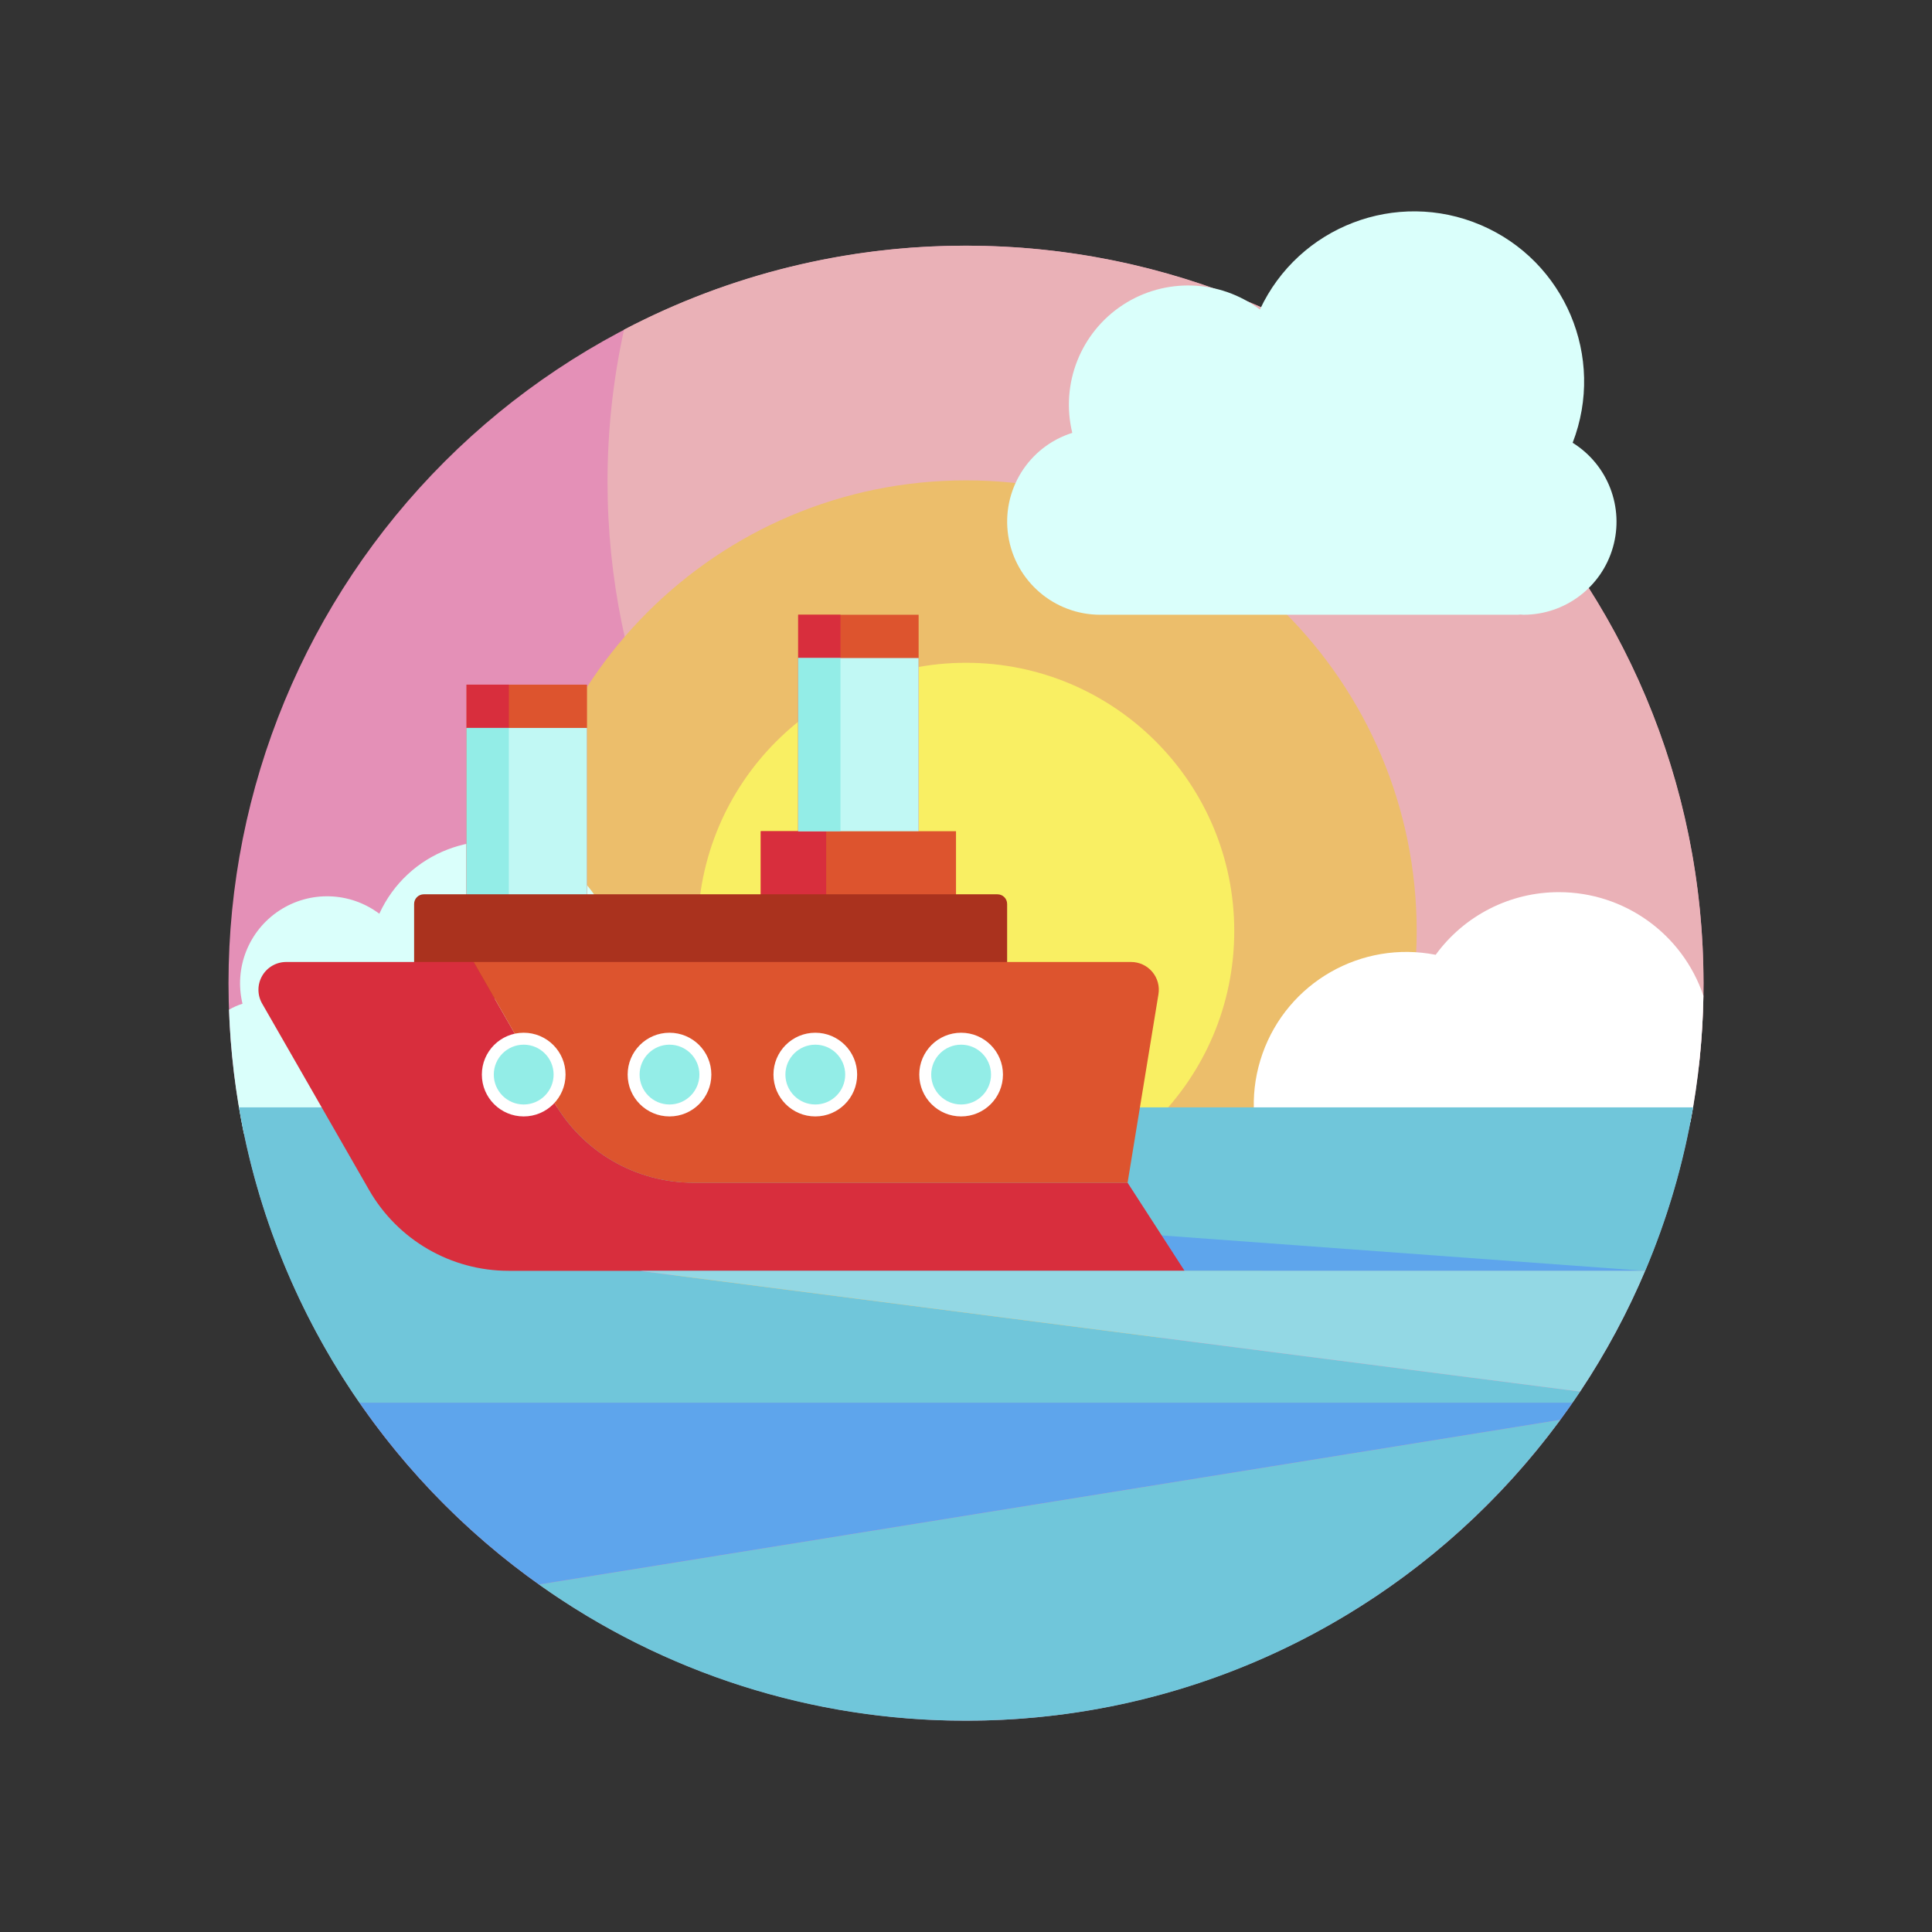 <?xml version="1.0" standalone="no"?><!DOCTYPE svg PUBLIC "-//W3C//DTD SVG 1.1//EN" "http://www.w3.org/Graphics/SVG/1.1/DTD/svg11.dtd"><svg height="1024" node-id="1" sillyvg="true" template-height="1024" template-width="1024" version="1.1" viewBox="0 0 1024 1024" width="1024" xmlns="http://www.w3.org/2000/svg" xmlns:xlink="http://www.w3.org/1999/xlink"><rect x="0" y="0" width="1024" height="1024" fill="#333333" stroke="none"/><defs node-id="40"></defs><path d="M 902.89 521.11 C 902.89 624.78 861.71 724.20 788.40 797.51 C 715.09 870.82 615.67 912.00 512.00 912.00 C 408.33 912.00 308.91 870.82 235.60 797.51 C 162.29 724.20 121.11 624.78 121.11 521.11 C 121.11 417.44 162.29 318.02 235.60 244.71 C 308.91 171.40 408.33 130.22 512.00 130.22 C 615.67 130.22 715.09 171.40 788.40 244.71 C 861.71 318.02 902.89 417.44 902.89 521.11 Z" fill="#e490b7" fill-rule="nonzero" node-id="42" stroke="none" target-height="781.78" target-width="781.78" target-x="121.11" target-y="130.22"></path><path d="M 512.00 130.22 C 448.87 130.13 386.67 145.40 330.76 174.71 C 324.93 201.17 322.00 228.19 322.00 255.29 C 322.00 461.21 488.93 628.15 694.86 628.15 C 767.90 628.26 839.35 606.82 900.25 566.50 C 902.00 551.43 902.89 536.28 902.89 521.11 C 902.89 305.22 727.88 130.22 512.00 130.22 Z" fill="#eab1b7" fill-rule="nonzero" node-id="44" stroke="none" target-height="498.13" target-width="580.89" target-x="322" target-y="130.13"></path><path d="M 750.87 493.47 C 750.87 625.39 643.92 732.34 512.00 732.34 C 380.08 732.34 273.13 625.39 273.13 493.47 C 273.13 361.55 380.08 254.60 512.00 254.60 C 643.92 254.60 750.87 361.55 750.87 493.47 Z" fill="#ecbe6b" fill-rule="nonzero" node-id="46" stroke="none" target-height="477.74" target-width="477.74" target-x="273.13" target-y="254.6"></path><path d="M 654.18 493.47 C 654.18 571.99 590.52 635.65 512.00 635.65 C 433.48 635.65 369.82 571.99 369.82 493.47 C 369.82 414.95 433.48 351.29 512.00 351.29 C 590.52 351.29 654.18 414.95 654.18 493.47 Z" fill="#f9ef63" fill-rule="nonzero" node-id="48" stroke="none" target-height="284.36" target-width="284.36" target-x="369.82" target-y="351.29"></path><path d="M 181.64 602.34 L 300.21 602.34 C 300.68 602.34 301.14 602.32 301.61 602.27 C 302.07 602.27 302.53 602.34 303.00 602.34 C 319.04 602.31 333.13 591.68 337.55 576.25 C 341.97 560.83 335.65 544.35 322.05 535.83 C 335.17 502.67 319.47 465.09 286.65 451.12 C 253.84 437.14 215.87 451.86 201.05 484.30 C 185.49 472.61 164.27 471.94 148.01 482.64 C 131.75 493.33 123.96 513.08 128.53 532.00 C 126.04 532.78 123.65 533.84 121.39 535.16 C 122.16 557.25 124.79 579.24 129.27 600.89 C 132.54 601.85 135.92 602.34 139.33 602.34 Z" fill="#dafffb" fill-rule="nonzero" node-id="50" stroke="none" target-height="165.2" target-width="220.58" target-x="121.39" target-y="437.14"></path><path d="M 833.54 234.68 C 851.06 189.35 829.50 138.30 784.79 119.25 C 740.09 100.21 688.33 120.03 667.78 164.06 C 646.46 147.97 617.33 147.02 595.01 161.69 C 572.70 176.36 562.01 203.48 568.33 229.43 C 545.11 236.75 530.69 259.91 534.39 283.98 C 538.08 308.04 558.78 325.82 583.13 325.83 L 803.61 325.83 C 804.25 325.83 804.89 325.83 805.52 325.74 C 806.15 325.65 806.79 325.83 807.44 325.83 C 829.46 325.85 848.82 311.27 854.88 290.10 C 860.94 268.94 852.23 246.32 833.54 234.68 Z" fill="#dafffb" fill-rule="nonzero" node-id="52" stroke="none" target-height="225.64" target-width="330.25" target-x="530.69" target-y="100.21"></path><path d="M 826.24 472.86 C 800.42 472.84 776.14 485.18 760.94 506.06 C 721.57 498.34 682.49 520.66 669.14 558.49 C 655.79 596.33 672.20 638.23 707.70 656.93 C 743.20 675.63 787.04 665.47 810.69 633.06 C 844.41 639.68 878.63 624.26 896.00 594.60 C 900.19 572.57 902.48 550.21 902.85 527.79 C 891.73 494.95 860.91 472.85 826.24 472.86 Z" fill="#ffffff" fill-rule="nonzero" node-id="54" stroke="none" target-height="202.79" target-width="247.06" target-x="655.79" target-y="472.84"></path><path d="M 837.51 737.56 L 339.00 673.60 L 872.00 673.60 C 883.80 645.79 892.31 616.70 897.37 586.92 L 126.65 586.92 C 136.20 643.14 157.99 696.58 190.49 743.44 L 833.49 743.44 C 834.86 741.49 836.20 739.53 837.51 737.56 Z" fill="#70c6da" fill-rule="nonzero" node-id="56" stroke="none" target-height="156.52" target-width="770.72" target-x="126.65" target-y="586.92"></path><path d="M 871.98 673.60 L 354.85 635.65 L 339.00 673.60 L 871.98 673.60 Z" fill="#5ea5ec" fill-rule="nonzero" node-id="58" stroke="none" target-height="37.95" target-width="532.98" target-x="339" target-y="635.65"></path><path d="M 403.23 440.56 L 506.70 440.56 L 506.70 477.61 L 403.23 477.61 Z" fill="#dd542e" fill-rule="nonzero" node-id="60" stroke="none" target-height="37.05" target-width="103.47" target-x="403.23" target-y="440.56"></path><path d="M 403.23 440.56 L 437.88 440.56 L 437.88 477.61 L 403.23 477.61 Z" fill="#d82e3d" fill-rule="nonzero" node-id="62" stroke="none" target-height="37.05" target-width="34.65" target-x="403.23" target-y="440.56"></path><path d="M 247.28 362.88 L 311.12 362.88 L 311.12 477.61 L 247.28 477.61 Z" fill="#dd542e" fill-rule="nonzero" node-id="64" stroke="none" target-height="114.73" target-width="63.84" target-x="247.28" target-y="362.88"></path><path d="M 247.28 362.88 L 269.69 362.88 L 269.69 477.61 L 247.28 477.61 Z" fill="#d82e3d" fill-rule="nonzero" node-id="66" stroke="none" target-height="114.73" target-width="22.41" target-x="247.28" target-y="362.88"></path><path d="M 247.28 385.82 L 311.12 385.82 L 311.12 477.60 L 247.28 477.60 Z" fill="#c1f8f4" fill-rule="nonzero" node-id="68" stroke="none" target-height="91.78" target-width="63.84" target-x="247.28" target-y="385.82"></path><path d="M 247.28 385.82 L 269.69 385.82 L 269.69 477.60 L 247.28 477.60 Z" fill="#93ede7" fill-rule="nonzero" node-id="70" stroke="none" target-height="91.78" target-width="22.41" target-x="247.28" target-y="385.82"></path><path d="M 423.05 325.83 L 486.89 325.83 L 486.89 440.56 L 423.05 440.56 Z" fill="#dd542e" fill-rule="nonzero" node-id="72" stroke="none" target-height="114.73" target-width="63.84" target-x="423.05" target-y="325.83"></path><path d="M 423.05 325.83 L 445.46 325.83 L 445.46 440.56 L 423.05 440.56 Z" fill="#d82e3d" fill-rule="nonzero" node-id="74" stroke="none" target-height="114.73" target-width="22.41" target-x="423.05" target-y="325.83"></path><path d="M 423.05 348.78 L 486.89 348.78 L 486.89 440.56 L 423.05 440.56 Z" fill="#c1f8f4" fill-rule="nonzero" node-id="76" stroke="none" target-height="91.78" target-width="63.84" target-x="423.05" target-y="348.78"></path><path d="M 423.05 348.78 L 445.46 348.78 L 445.46 440.56 L 423.05 440.56 Z" fill="#93ede7" fill-rule="nonzero" node-id="78" stroke="none" target-height="91.78" target-width="22.41" target-x="423.05" target-y="348.78"></path><path d="M 224.61 474.00 L 528.68 474.00 C 531.51 474.00 533.80 476.29 533.80 479.12 L 533.80 529.31 L 533.80 529.31 L 219.49 529.31 L 219.49 529.31 L 219.49 479.14 C 219.48 477.78 220.02 476.47 220.98 475.51 C 221.94 474.54 223.25 474.00 224.61 474.00 Z" fill="#aa321e" fill-rule="nonzero" node-id="80" stroke="none" target-height="55.31" target-width="314.32" target-x="219.48" target-y="474"></path><path d="M 293.60 584.05 L 251.05 509.87 L 151.68 509.87 C 146.44 509.88 141.60 512.67 138.97 517.20 C 136.34 521.73 136.32 527.32 138.91 531.87 L 195.61 630.70 C 210.81 657.22 239.04 673.57 269.61 673.56 L 627.84 673.56 L 597.64 626.86 L 367.64 626.86 C 337.07 626.89 308.83 610.56 293.60 584.05 Z" fill="#d82e3d" fill-rule="nonzero" node-id="82" stroke="none" target-height="163.7" target-width="491.52" target-x="136.32" target-y="509.87"></path><path d="M 599.48 509.87 L 251.05 509.87 L 293.60 584.05 C 308.81 610.56 337.04 626.91 367.60 626.90 L 597.64 626.90 L 614.00 527.00 C 614.71 522.73 613.51 518.37 610.71 515.07 C 607.91 511.77 603.81 509.87 599.48 509.87 Z" fill="#dd542e" fill-rule="nonzero" node-id="84" stroke="none" target-height="117.04" target-width="363.66" target-x="251.05" target-y="509.87"></path><path d="M 299.75 569.55 C 299.75 581.80 289.82 591.73 277.57 591.73 C 265.32 591.73 255.39 581.80 255.39 569.55 C 255.39 557.30 265.32 547.37 277.57 547.37 C 289.82 547.37 299.75 557.30 299.75 569.55 Z" fill="#ffffff" fill-rule="nonzero" node-id="86" stroke="none" target-height="44.36" target-width="44.36" target-x="255.39" target-y="547.37"></path><path d="M 293.42 569.55 C 293.42 578.30 286.32 585.40 277.57 585.40 C 268.82 585.40 261.72 578.30 261.72 569.55 C 261.72 560.80 268.82 553.70 277.57 553.70 C 286.32 553.70 293.42 560.80 293.42 569.55 Z" fill="#93ede7" fill-rule="nonzero" node-id="88" stroke="none" target-height="31.7" target-width="31.7" target-x="261.72" target-y="553.7"></path><path d="M 377.03 569.55 C 377.03 581.80 367.10 591.73 354.85 591.73 C 342.60 591.73 332.67 581.80 332.67 569.55 C 332.67 557.30 342.60 547.37 354.85 547.37 C 367.10 547.37 377.03 557.30 377.03 569.55 Z" fill="#ffffff" fill-rule="nonzero" node-id="90" stroke="none" target-height="44.36" target-width="44.36" target-x="332.67" target-y="547.37"></path><path d="M 370.70 569.55 C 370.70 578.30 363.60 585.40 354.85 585.40 C 346.10 585.40 339.00 578.30 339.00 569.55 C 339.00 560.80 346.10 553.70 354.85 553.70 C 363.60 553.70 370.70 560.80 370.70 569.55 Z" fill="#93ede7" fill-rule="nonzero" node-id="92" stroke="none" target-height="31.7" target-width="31.7" target-x="339" target-y="553.7"></path><path d="M 454.31 569.55 C 454.31 581.80 444.38 591.73 432.13 591.73 C 419.88 591.73 409.95 581.80 409.95 569.55 C 409.95 557.30 419.88 547.37 432.13 547.37 C 444.38 547.37 454.31 557.30 454.31 569.55 Z" fill="#ffffff" fill-rule="nonzero" node-id="94" stroke="none" target-height="44.36" target-width="44.36" target-x="409.95" target-y="547.37"></path><path d="M 447.98 569.55 C 447.98 578.30 440.88 585.40 432.13 585.40 C 423.38 585.40 416.28 578.30 416.28 569.55 C 416.28 560.80 423.38 553.70 432.13 553.70 C 440.88 553.70 447.98 560.80 447.98 569.55 Z" fill="#93ede7" fill-rule="nonzero" node-id="96" stroke="none" target-height="31.7" target-width="31.7" target-x="416.28" target-y="553.7"></path><path d="M 531.59 569.55 C 531.59 581.80 521.66 591.73 509.41 591.73 C 497.16 591.73 487.23 581.80 487.23 569.55 C 487.23 557.30 497.16 547.37 509.41 547.37 C 521.66 547.37 531.59 557.30 531.59 569.55 Z" fill="#ffffff" fill-rule="nonzero" node-id="98" stroke="none" target-height="44.36" target-width="44.36" target-x="487.23" target-y="547.37"></path><path d="M 525.26 569.55 C 525.26 578.30 518.16 585.40 509.41 585.40 C 500.66 585.40 493.56 578.30 493.56 569.55 C 493.56 560.80 500.66 553.70 509.41 553.70 C 518.16 553.70 525.26 560.80 525.26 569.55 Z" fill="#93ede7" fill-rule="nonzero" node-id="100" stroke="none" target-height="31.7" target-width="31.7" target-x="493.56" target-y="553.7"></path><path d="M 833.51 743.44 L 883.37 743.44 L 837.51 737.56 C 836.19 739.53 834.86 741.49 833.51 743.44 Z" fill="none" node-id="102" stroke="none" target-height="5.88" target-width="49.86" target-x="833.51" target-y="737.56"></path><path d="M 512.00 912.00 C 641.27 912.00 755.86 849.23 827.00 752.53 L 285.64 839.81 C 351.72 886.89 430.87 912.13 512.00 912.00 Z" fill="#70c6da" fill-rule="nonzero" node-id="104" stroke="none" target-height="159.6" target-width="541.36" target-x="285.64" target-y="752.53"></path><path d="M 190.49 743.44 C 216.39 780.83 248.59 813.43 285.64 839.81 L 827.00 752.53 C 829.21 749.53 831.38 746.53 833.50 743.44 Z" fill="#5ea5ec" fill-rule="nonzero" node-id="106" stroke="none" target-height="96.37" target-width="643.01" target-x="190.49" target-y="743.44"></path><path d="M 837.51 737.56 C 850.97 717.35 862.51 695.92 871.98 673.56 L 339.00 673.56 Z" fill="#93d8e4" fill-rule="nonzero" node-id="108" stroke="none" target-height="64" target-width="532.98" target-x="339" target-y="673.56"></path></svg>